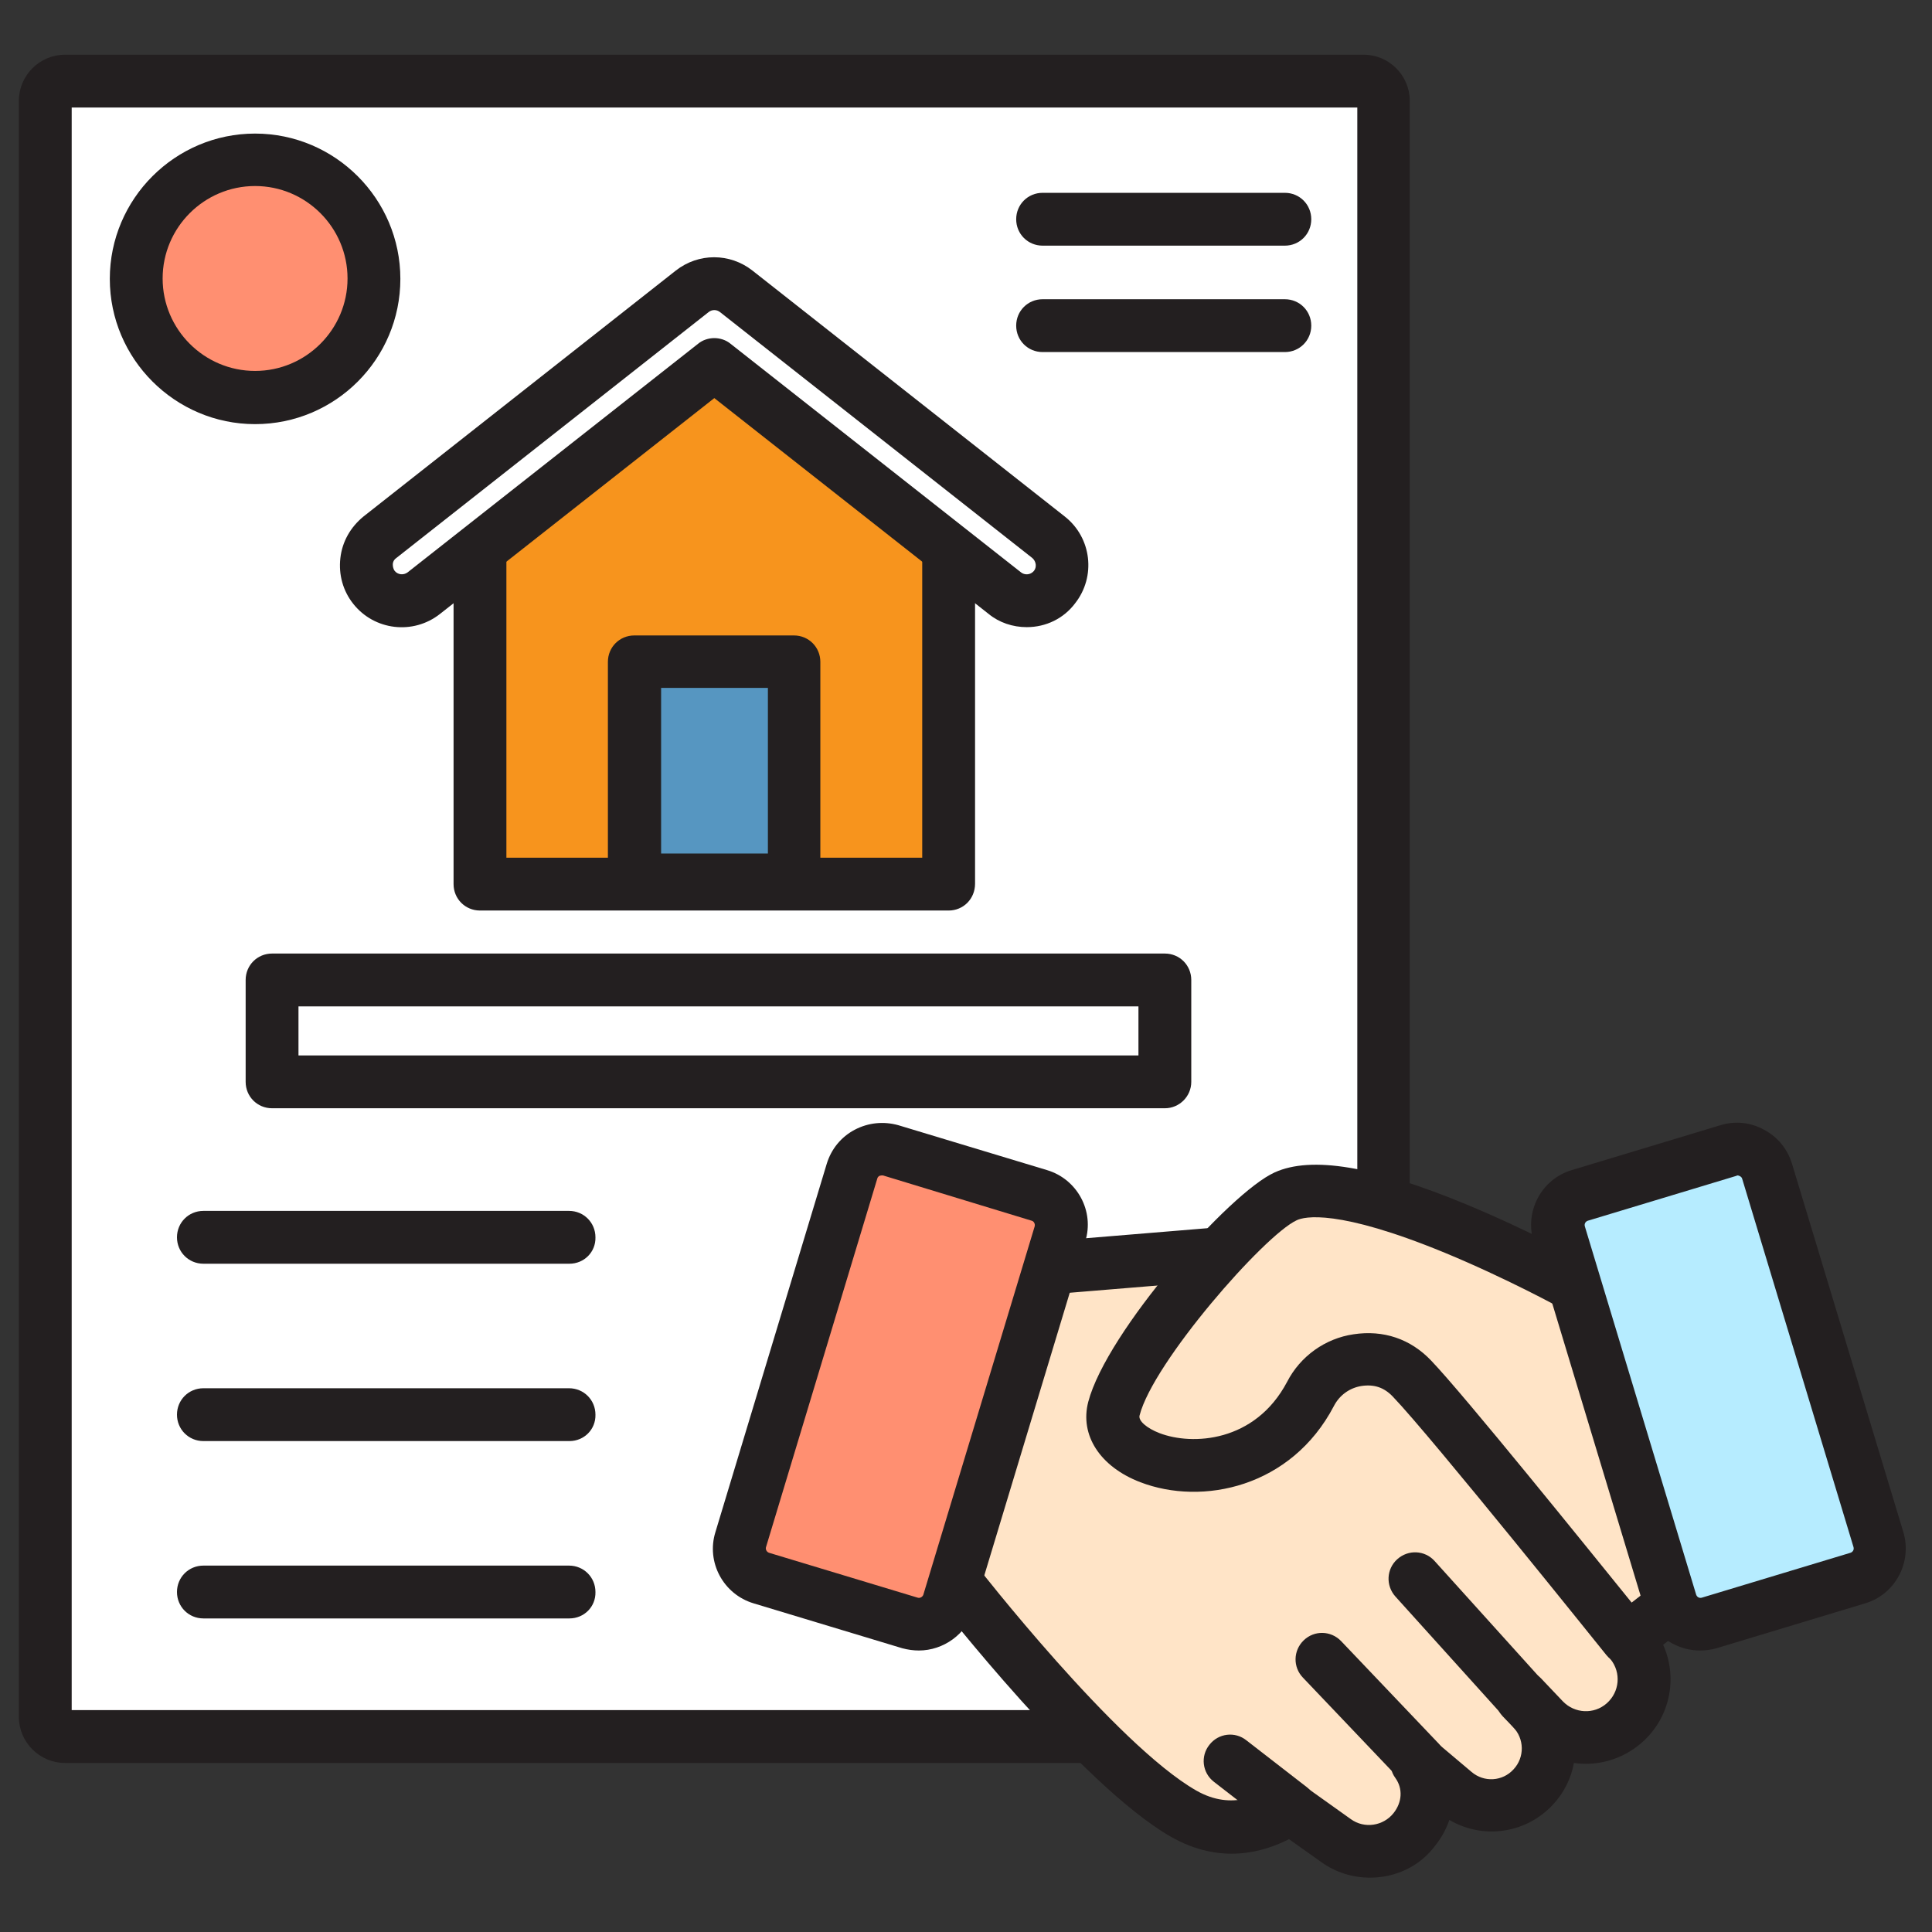 <?xml version="1.0" encoding="utf-8"?>
<!-- Generator: Adobe Illustrator 24.0.1, SVG Export Plug-In . SVG Version: 6.00 Build 0)  -->
<svg version="1.0" id="Layer_1" xmlns="http://www.w3.org/2000/svg" xmlns:xlink="http://www.w3.org/1999/xlink" x="0px" y="0px"
	 viewBox="0 0 512 512" style="enable-background:new 0 0 512 512;" xml:space="preserve">
<rect x="0" y="0" width="512" height="512" fill="#333333" stroke="none"/>
<g>
	<path style="fill:#FFFFFF;" d="M355.6,461H20.7c-5.6,0-10.2-4.6-10.2-10.2V32.2c0-5.6,4.6-10.2,10.2-10.2h334.9
		c5.6,0,10.2,4.6,10.2,10.2v418.6C365.8,456.4,361.2,461,355.6,461z"/>
	<g>
		<g>
			<path style="fill:#231F20;" d="M361.4,467.2H17.2c-6.7,0-12.2-5.5-12.2-12.2V26.7c0-6.7,5.5-12.2,12.2-12.2h344.2
				c6.7,0,12.2,5.5,12.2,12.2V455C373.6,461.7,368.1,467.2,361.4,467.2z M19,453.2h340.7V28.5H19V453.2z"/>
		</g>
		<g>
			<g>
				<polygon style="fill:#F7941D;" points="251.4,234.3 127.2,234.3 127.2,135.5 189.6,87.8 251.4,135.5 				"/>
				<path style="fill:#231F20;" d="M251.4,241.3H127.2c-3.9,0-7-3.1-7-7v-98.8c0-2.2,1-4.2,2.8-5.6l62.4-47.7c2.5-1.9,6-1.9,8.5,0
					l61.8,47.7c1.7,1.3,2.7,3.4,2.7,5.5v98.8C258.4,238.2,255.3,241.3,251.4,241.3z M134.2,227.3h110.2V139l-54.8-42.3L134.2,139
					V227.3z"/>
			</g>
			<g>
				<g>
					<path style="fill:#FFFFFF;" d="M272.1,159.2c-2,0-4.1-0.7-5.8-2l-77-60.6l-77,60.6c-4.1,3.2-10,2.5-13.2-1.6
						c-3.2-4.1-2.5-10,1.6-13.2l82.8-65.2c3.4-2.7,8.2-2.7,11.6,0l82.8,65.2c4.1,3.2,4.8,9.1,1.6,13.2
						C277.6,158,274.9,159.2,272.1,159.2z"/>
					<path style="fill:#231F20;" d="M272.1,166.2c-3.7,0-7.3-1.2-10.1-3.5l-72.7-57.2l-72.7,57.2c-7.1,5.6-17.4,4.4-23-2.7
						c-2.7-3.4-3.9-7.7-3.4-12.1c0.5-4.4,2.7-8.2,6.1-11l82.8-65.2c6-4.7,14.3-4.7,20.3,0l82.8,65.2c7.1,5.6,8.3,15.9,2.7,23
						C281.9,163.9,277.2,166.2,272.1,166.2z M189.3,89.6c1.5,0,3.1,0.5,4.3,1.5l77,60.6c0.5,0.4,1.1,0.5,1.5,0.5
						c0.4,0,1.2-0.1,1.9-0.9c0.8-1,0.6-2.5-0.4-3.4l-82.8-65.2c-0.9-0.7-2.1-0.7-3,0L105,147.9c-0.7,0.5-0.9,1.2-0.9,1.6
						c0,0.4,0,1.1,0.5,1.8c0.8,1,2.3,1.2,3.4,0.4l77-60.6C186.2,90.1,187.8,89.6,189.3,89.6z"/>
				</g>
			</g>
			<g>
				<rect x="168.2" y="175.3" style="fill:#5696C1;" width="42.3" height="57.9"/>
				<path style="fill:#231F20;" d="M210.4,240.3h-42.3c-3.9,0-7-3.1-7-7v-57.9c0-3.9,3.1-7,7-7h42.3c3.9,0,7,3.1,7,7v57.9
					C217.4,237.1,214.3,240.3,210.4,240.3z M175.2,226.2h28.3v-43.9h-28.3V226.2z"/>
			</g>
		</g>
		<g>
			<path style="fill:#231F20;" d="M308.7,293.7H72.1c-3.9,0-7-3.1-7-7v-27c0-3.9,3.1-7,7-7h236.6c3.9,0,7,3.1,7,7v27
				C315.7,290.6,312.5,293.7,308.7,293.7z M79.1,279.7h222.6v-13H79.1V279.7z"/>
		</g>
		<g>
			<path style="fill:#231F20;" d="M150.9,334.9H53.9c-3.9,0-7-3.1-7-7c0-3.9,3.1-7,7-7h96.9c3.9,0,7,3.1,7,7
				C157.9,331.8,154.8,334.9,150.9,334.9z"/>
		</g>
		<g>
			<path style="fill:#231F20;" d="M150.9,381.9H53.9c-3.9,0-7-3.1-7-7c0-3.9,3.1-7,7-7h96.9c3.9,0,7,3.1,7,7
				C157.9,378.8,154.8,381.9,150.9,381.9z"/>
		</g>
		<g>
			<path style="fill:#231F20;" d="M150.9,428.9H53.9c-3.9,0-7-3.1-7-7c0-3.9,3.1-7,7-7h96.9c3.9,0,7,3.1,7,7
				C157.9,425.8,154.8,428.9,150.9,428.9z"/>
		</g>
		<g>
			<path style="fill:#FFE4C7;" d="M277.7,334.3l53.2-2.3c0,0,27.6-0.5,32.4,8.6c4.8,9.1,9.1,23.8,9.1,23.8l59.1,70.7
				c3.7,4.4,5.1,10.3,3.6,15.7c-1.7,5.9-6.7,11.4-20.8,7.9c0,0-6.7,19.1-18.1,19.1c-11.4,0-18.1-8.1-18.1-8.1s-0.5,24.3-19.1,20.5
				c-18.6-3.8-20.5-13.3-20.5-13.3s-5.7,11.4-18.6,5.7s-63.4-64.3-63.4-64.3L277.7,334.3z"/>
			<g>
				<path style="fill:#231F20;" d="M363.1,497.6c-4.5,0-9-1.3-12.9-4.1l-8.6-6.1c-6.5,3.3-18,7-31.4-0.7
					c-23.7-13.6-61-61.4-62.6-63.4c-2.4-3.1-1.8-7.5,1.2-9.8c3.1-2.4,7.5-1.8,9.8,1.2c0.4,0.5,37.1,47.6,58.4,59.8
					c9.8,5.6,17.4,0.8,21.1-1.4c2.4-1.5,5.4-1.4,7.7,0.3l12.2,8.7c3.6,2.6,8.6,1.8,11.3-1.6c2.3-2.9,2.5-6.5,0.5-9.3
					c-1.2-1.6-1.6-3.7-1.1-5.7s1.7-3.6,3.5-4.6l0.3-0.2c2.5-1.4,5.7-1.1,7.9,0.8l9.6,8.1c3.3,2.8,8.2,2.5,11.1-0.7
					c3-3.2,2.9-8.2-0.2-11.3c0,0-0.1-0.1-0.1-0.1l-2.6-2.7c-1.4-1.5-2.1-3.5-1.9-5.6c0.2-2,1.3-3.9,3-5.1c0,0,0.1-0.1,0.1-0.1
					c2.8-1.9,6.7-1.6,9.1,0.9l5.7,6c3.1,3.2,8.2,3.5,11.6,0.5c3.4-3,3.9-8.1,1-11.7c0,0,0-0.1-0.1-0.1l-24-30.1
					c-2.4-3-1.9-7.4,1.1-9.8c3-2.4,7.4-1.9,9.8,1.1l24,30c7.7,9.4,6.6,23.1-2.6,31.1c-5.1,4.4-11.6,6.2-17.9,5.3
					c-0.7,4-2.6,7.9-5.6,11.1c-7.2,7.7-18.6,9.2-27.4,4c-0.8,2.3-2,4.6-3.6,6.6C376.3,494.7,369.7,497.6,363.1,497.6z"/>
			</g>
			<g>
				<path style="fill:#231F20;" d="M280.4,342.8c-3.6,0-6.7-2.8-7-6.4c-0.3-3.9,2.6-7.2,6.4-7.6l40-3.3c3.9-0.3,7.2,2.6,7.6,6.4
					c0.3,3.9-2.6,7.2-6.4,7.6l-40,3.3C280.8,342.8,280.6,342.8,280.4,342.8z"/>
			</g>
			<g>
				<path style="fill:#231F20;" d="M408.3,462.3c-1.9,0-3.8-0.8-5.2-2.3l-33.3-36.9c-2.6-2.9-2.4-7.3,0.5-9.9
					c2.9-2.6,7.3-2.4,9.9,0.5l33.3,36.9c2.6,2.9,2.4,7.3-0.5,9.9C411.6,461.7,410,462.3,408.3,462.3z"/>
			</g>
			<g>
				<path style="fill:#231F20;" d="M376.2,473.9c-1.9,0-3.7-0.7-5.1-2.2l-25.8-27.1c-2.7-2.8-2.6-7.2,0.2-9.9
					c2.8-2.7,7.2-2.6,9.9,0.2l25.8,27.1c2.7,2.8,2.6,7.2-0.2,9.9C379.7,473.3,377.9,473.9,376.2,473.9z"/>
			</g>
			<g>
				<path style="fill:#231F20;" d="M342,486.1c-1.5,0-3-0.5-4.3-1.5l-16-12.4c-3.1-2.4-3.6-6.8-1.2-9.8c2.4-3.1,6.8-3.6,9.8-1.2
					l16,12.4c3.1,2.4,3.6,6.8,1.2,9.8C346.2,485.2,344.1,486.1,342,486.1z"/>
			</g>
			<g>
				<path style="fill:#FFE4C7;" d="M416.9,340.5c0,0-57.7-32-76.2-23.5c-10.2,4.7-41.2,40-45.5,56.2c-4,15.5,36.5,25.7,52.1-3.9
					c2.5-4.8,7.1-8.1,12.5-8.9c4.5-0.7,9.8,0.1,14.4,4.9c10.5,11,57,69,57,69l10.9-8.4"/>
				<path style="fill:#231F20;" d="M431.2,441.2c-2.1,0-4.1-0.9-5.5-2.6c-0.5-0.6-46.4-57.9-56.6-68.5c-2.3-2.4-4.9-3.3-8.3-2.8
					c-3.1,0.5-5.8,2.4-7.3,5.3c-11.3,21.6-34.9,26.5-51.3,20.2c-10.7-4.1-16.1-12.5-13.8-21.3c4.9-18.6,37.4-55.4,49.4-60.8
					c9.7-4.4,26.2-1.7,50.6,8.4c16.9,7,31.3,14.9,31.9,15.3c3.4,1.9,4.6,6.1,2.7,9.5c-1.9,3.4-6.1,4.6-9.5,2.7
					c-0.1-0.1-14.4-7.9-30.6-14.6c-28.4-11.7-37.3-9.6-39.3-8.6c-8.6,4-38,37.6-41.6,51.7c-0.4,1.4,1.9,3.4,5.3,4.7
					c8.6,3.3,25.3,2.5,33.8-13.6c3.5-6.8,10.1-11.5,17.6-12.6c7.9-1.2,15.1,1.2,20.6,7c8.8,9.2,41.2,49.4,53.1,64.1l5.4-4.2
					c3.1-2.4,7.5-1.8,9.8,1.3c2.4,3.1,1.8,7.5-1.3,9.8l-10.9,8.4C434.2,440.8,432.7,441.2,431.2,441.2z"/>
			</g>
			<g>
				<path style="fill:#FF8F71;" d="M241.2,430l-39.4-11.9c-4.3-1.3-6.8-5.9-5.5-10.2l29.5-97.7c1.3-4.3,5.9-6.8,10.2-5.5l39.4,11.9
					c4.3,1.3,6.8,5.9,5.5,10.2l-29.5,97.7C250.1,428.9,245.5,431.3,241.2,430z"/>
				<path style="fill:#231F20;" d="M243.5,437.4c-1.4,0-2.9-0.2-4.4-0.6l-39.4-11.9c-8-2.4-12.6-10.9-10.1-18.9l29.5-97.6
					c1.2-3.9,3.8-7.1,7.4-9c3.6-1.9,7.7-2.3,11.6-1.2l39.4,11.9c8,2.4,12.6,10.9,10.1,18.9l-29.5,97.6
					C256.1,433.1,250,437.4,243.5,437.4z M233.6,311.5c-0.2,0-0.4,0.1-0.5,0.1c-0.2,0.1-0.5,0.3-0.6,0.7L203,410
					c-0.2,0.6,0.2,1.3,0.8,1.5l39.4,11.9l0,0c0.6,0.2,1.3-0.2,1.5-0.8l29.5-97.6c0.1-0.4,0-0.7-0.1-0.9c-0.1-0.2-0.3-0.5-0.7-0.6
					L234,311.5C233.8,311.5,233.7,311.5,233.6,311.5z"/>
			</g>
			<g>
				<path style="fill:#B6ECFF;" d="M452.9,430l39.4-11.9c4.3-1.3,6.8-5.9,5.5-10.2l-29.5-97.7c-1.3-4.3-5.9-6.8-10.2-5.5l-39.4,11.9
					c-4.3,1.3-6.8,5.9-5.5,10.2l29.5,97.7C444,428.9,448.6,431.3,452.9,430z"/>
				<path style="fill:#231F20;" d="M450.5,437.4c-2.5,0-4.9-0.6-7.2-1.8c-3.6-1.9-6.2-5.1-7.4-9l-29.5-97.6
					c-2.4-8,2.1-16.5,10.1-18.9l39.4-11.9c3.9-1.2,8-0.8,11.6,1.2c3.6,1.9,6.2,5.1,7.4,9l29.5,97.6c2.4,8-2.1,16.5-10.1,18.9
					l-39.4,11.9C453.5,437.2,452,437.4,450.5,437.4z M460.5,311.5c-0.1,0-0.2,0-0.3,0.1l-39.4,11.9c-0.6,0.2-1,0.8-0.8,1.5
					l29.5,97.6c0.2,0.6,0.8,1,1.5,0.8l0,0l39.4-11.9c0.6-0.2,1-0.8,0.8-1.5l-29.5-97.6c-0.1-0.4-0.4-0.6-0.6-0.7
					C460.9,311.6,460.7,311.5,460.5,311.5z"/>
			</g>
		</g>
		<g>
			<path style="fill:#231F20;" d="M340.5,65.1h-64.2c-3.9,0-7-3.1-7-7s3.1-7,7-7h64.2c3.9,0,7,3.1,7,7S344.4,65.1,340.5,65.1z"/>
		</g>
		<g>
			<path style="fill:#231F20;" d="M340.5,93.3h-64.2c-3.9,0-7-3.1-7-7s3.1-7,7-7h64.2c3.9,0,7,3.1,7,7S344.4,93.3,340.5,93.3z"/>
		</g>
		<g>
			<circle style="fill:#FF8F71;" cx="67.6" cy="73.8" r="31.5"/>
			<path style="fill:#231F20;" d="M67.6,112.4c-21.2,0-38.5-17.3-38.5-38.5s17.3-38.5,38.5-38.5s38.5,17.3,38.5,38.5
				S88.9,112.4,67.6,112.4z M67.6,49.3c-13.5,0-24.5,11-24.5,24.5s11,24.5,24.5,24.5c13.5,0,24.5-11,24.5-24.5S81.1,49.3,67.6,49.3z
				"/>
		</g>
	</g>
</g>
</svg>
